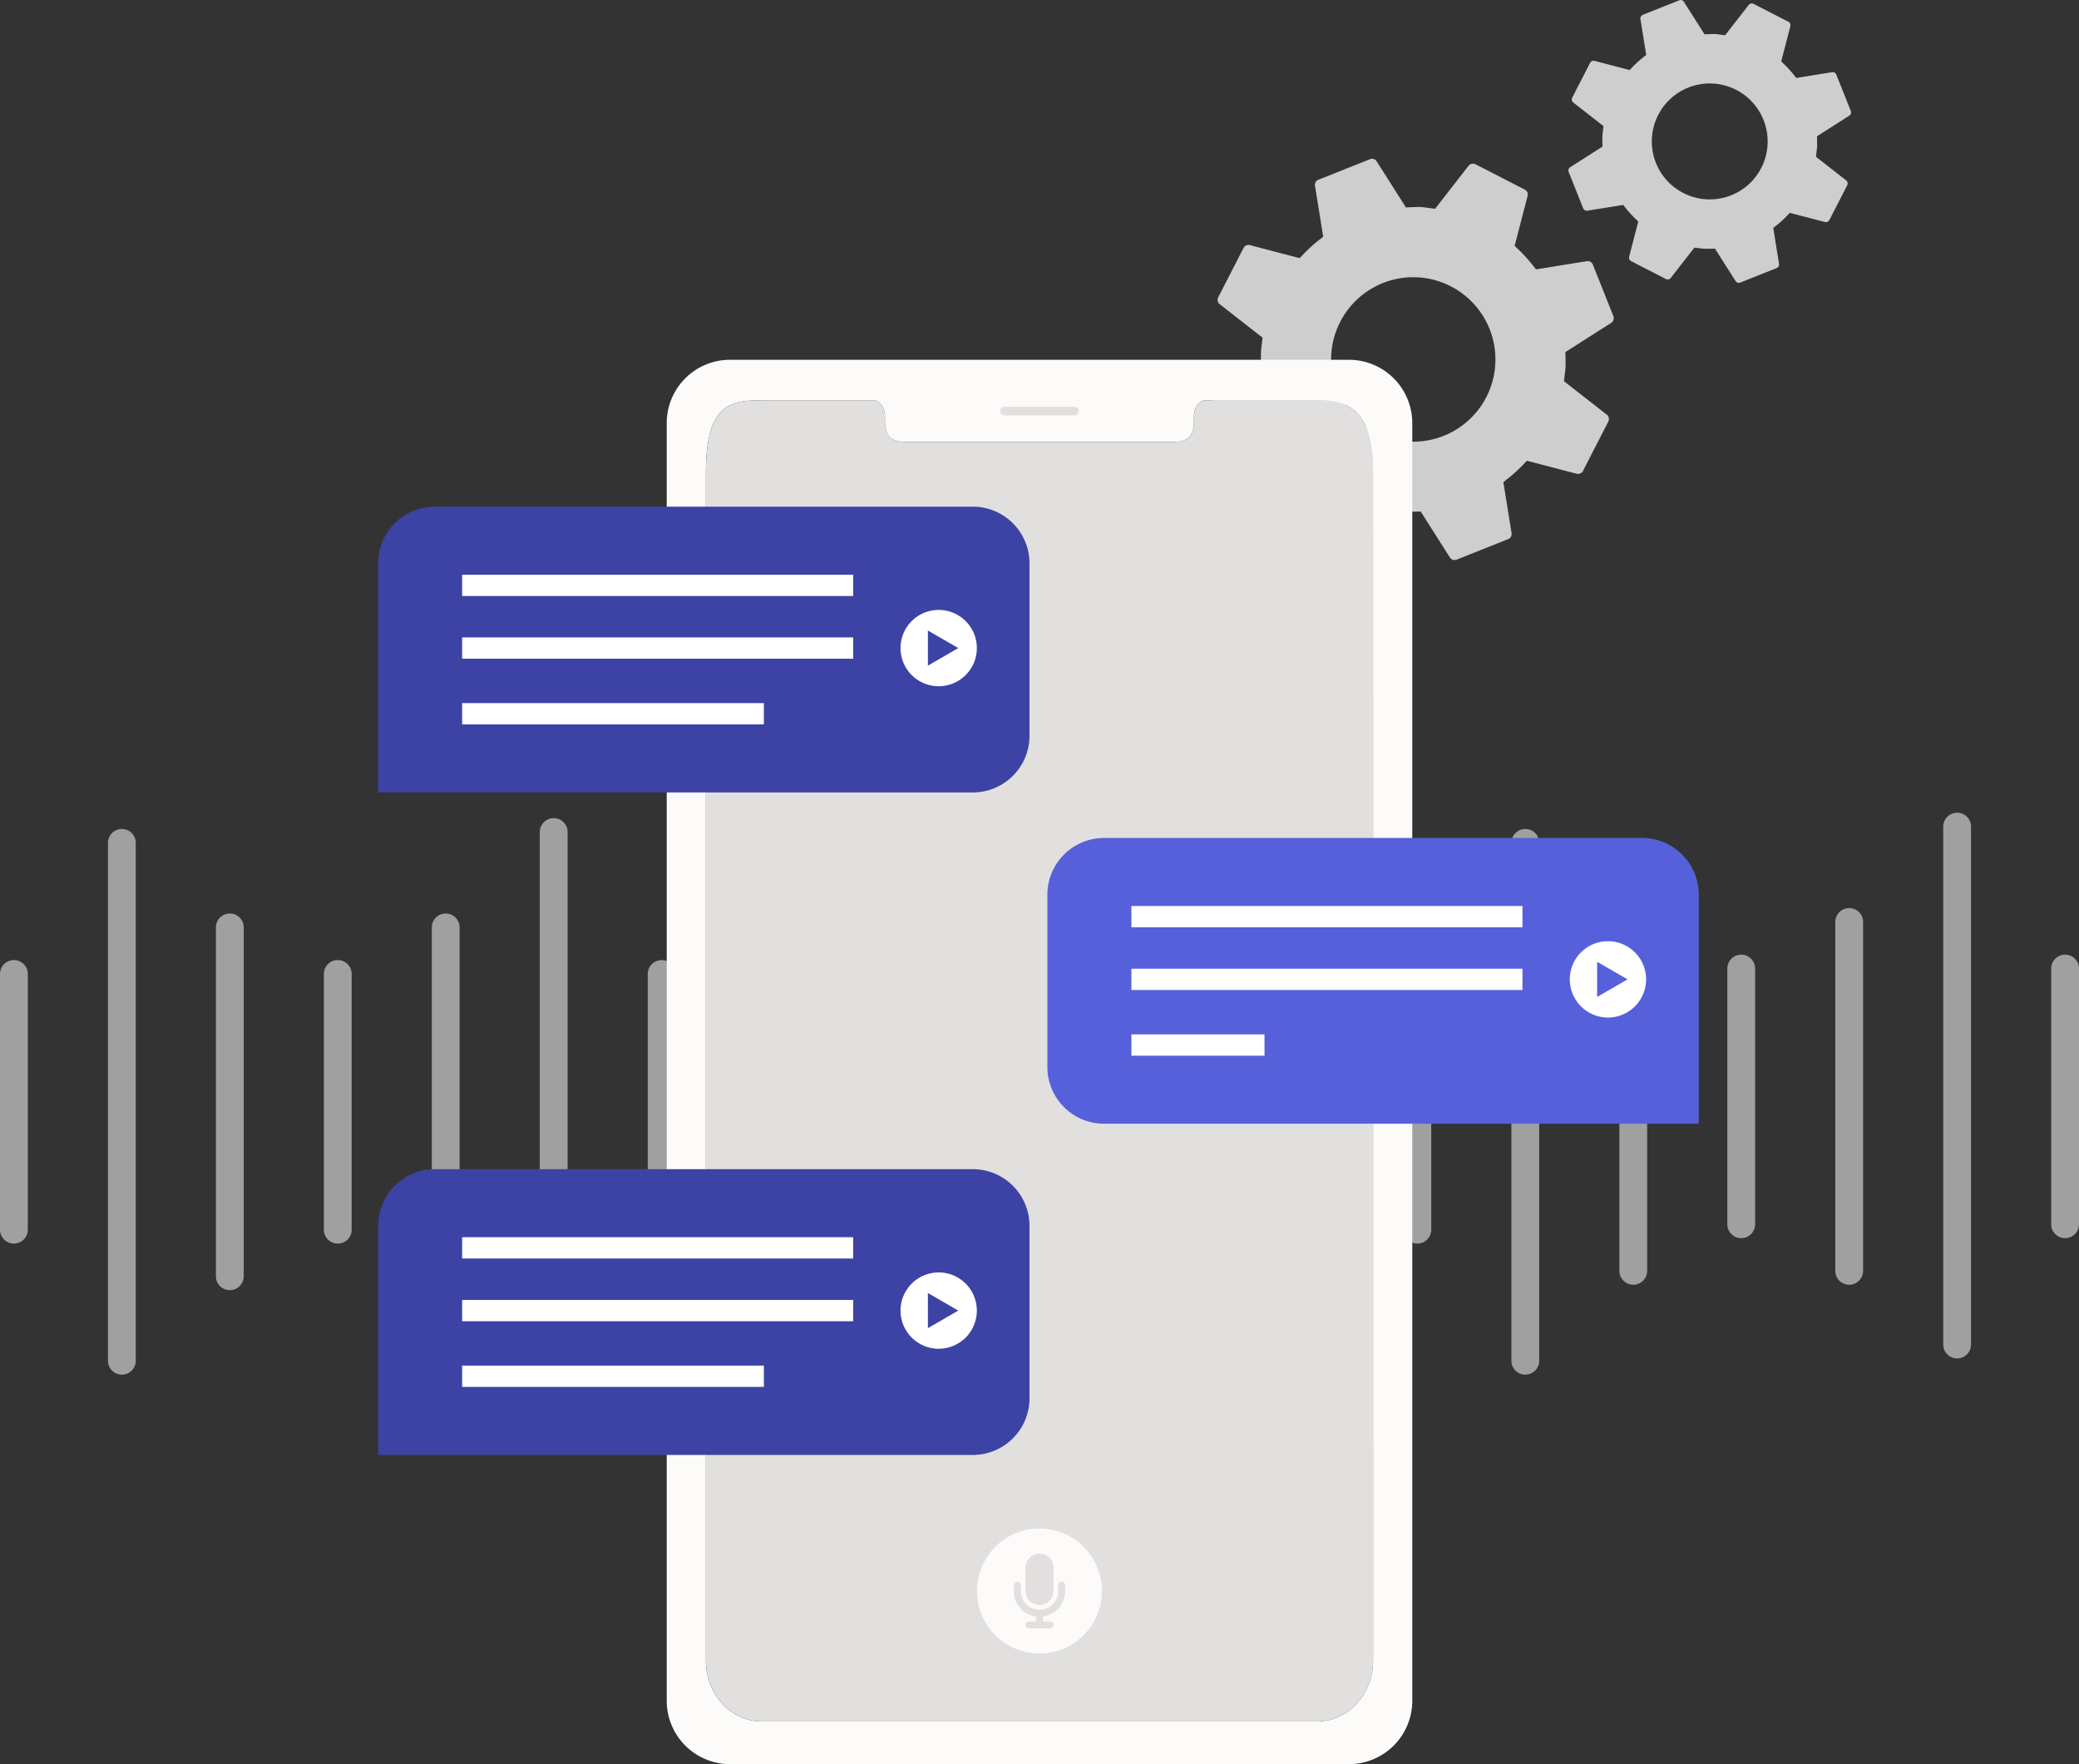 <svg id="Group_499" data-name="Group 499" xmlns="http://www.w3.org/2000/svg" xmlns:xlink="http://www.w3.org/1999/xlink" width="342.552" height="290.641" viewBox="0 0 342.552 290.641">
  <rect x="0" y="0" width="342.552" height="290.641" fill="#333333" stroke="none"/>
  <defs>
    <clipPath id="clip-path">
      <rect id="Rectangle_346" data-name="Rectangle 346" width="342.552" height="290.641" fill="none"/>
    </clipPath>
    <clipPath id="clip-path-3">
      <rect id="Rectangle_334" data-name="Rectangle 334" width="342.552" height="92.58" fill="none"/>
    </clipPath>
  </defs>
  <g id="Group_498" data-name="Group 498" clip-path="url(#clip-path)">
    <g id="Group_495" data-name="Group 495">
      <g id="Group_494" data-name="Group 494" clip-path="url(#clip-path)">
        <g id="Group_493" data-name="Group 493" transform="translate(0 133.899)" opacity="0.7">
          <g id="Group_492" data-name="Group 492">
            <g id="Group_491" data-name="Group 491" clip-path="url(#clip-path-3)">
              <path id="Path_1644" data-name="Path 1644" d="M2.291,470.008A2.291,2.291,0,0,1,0,467.717V425.59a2.291,2.291,0,0,1,4.582,0v42.127a2.291,2.291,0,0,1-2.291,2.291" transform="translate(0 -399.025)" fill="#cecece"/>
              <path id="Path_1645" data-name="Path 1645" d="M145.1,470.008a2.291,2.291,0,0,1-2.291-2.291V425.59a2.291,2.291,0,0,1,4.582,0v42.127a2.291,2.291,0,0,1-2.291,2.291" transform="translate(-89.446 -399.025)" fill="#cecece"/>
              <path id="Path_1646" data-name="Path 1646" d="M49.894,455.4a2.291,2.291,0,0,1-2.291-2.291v-85.32a2.291,2.291,0,1,1,4.582,0v85.32a2.291,2.291,0,0,1-2.291,2.291" transform="translate(-29.815 -362.824)" fill="#cecece"/>
              <path id="Path_1647" data-name="Path 1647" d="M240.308,450.627a2.291,2.291,0,0,1-2.291-2.291V363.015a2.291,2.291,0,1,1,4.582,0v85.321a2.291,2.291,0,0,1-2.291,2.291" transform="translate(-149.077 -359.832)" fill="#cecece"/>
              <path id="Path_1648" data-name="Path 1648" d="M97.5,464.819a2.291,2.291,0,0,1-2.291-2.291V405.054a2.291,2.291,0,1,1,4.582,0v57.474a2.291,2.291,0,0,1-2.291,2.291" transform="translate(-59.631 -386.162)" fill="#cecece"/>
              <path id="Path_1649" data-name="Path 1649" d="M192.7,464.819a2.291,2.291,0,0,1-2.291-2.291V405.054a2.291,2.291,0,1,1,4.582,0v57.474a2.291,2.291,0,0,1-2.291,2.291" transform="translate(-119.262 -386.162)" fill="#cecece"/>
              <path id="Path_1650" data-name="Path 1650" d="M287.911,470.008a2.291,2.291,0,0,1-2.291-2.291V425.59a2.291,2.291,0,0,1,4.582,0v42.127a2.291,2.291,0,0,1-2.291,2.291" transform="translate(-178.893 -399.025)" fill="#cecece"/>
              <path id="Path_1651" data-name="Path 1651" d="M430.722,470.008a2.291,2.291,0,0,1-2.291-2.291V425.59a2.291,2.291,0,0,1,4.582,0v42.127a2.291,2.291,0,0,1-2.291,2.291" transform="translate(-268.34 -399.025)" fill="#cecece"/>
              <path id="Path_1652" data-name="Path 1652" d="M335.515,455.4a2.291,2.291,0,0,1-2.291-2.291v-85.32a2.291,2.291,0,1,1,4.582,0v85.32a2.291,2.291,0,0,1-2.291,2.291" transform="translate(-208.709 -362.824)" fill="#cecece"/>
              <path id="Path_1653" data-name="Path 1653" d="M525.928,450.627a2.291,2.291,0,0,1-2.291-2.291V363.015a2.291,2.291,0,1,1,4.582,0v85.321a2.291,2.291,0,0,1-2.291,2.291" transform="translate(-327.97 -359.832)" fill="#cecece"/>
              <path id="Path_1654" data-name="Path 1654" d="M383.119,464.819a2.291,2.291,0,0,1-2.291-2.291V405.054a2.291,2.291,0,1,1,4.582,0v57.474a2.291,2.291,0,0,1-2.291,2.291" transform="translate(-238.524 -386.162)" fill="#cecece"/>
              <path id="Path_1655" data-name="Path 1655" d="M478.325,464.819a2.291,2.291,0,0,1-2.291-2.291V405.054a2.291,2.291,0,1,1,4.582,0v57.474a2.291,2.291,0,0,1-2.291,2.291" transform="translate(-298.155 -386.162)" fill="#cecece"/>
              <path id="Path_1656" data-name="Path 1656" d="M621.135,470.008a2.291,2.291,0,0,1-2.291-2.291V425.59a2.291,2.291,0,0,1,4.582,0v42.127a2.291,2.291,0,0,1-2.291,2.291" transform="translate(-387.601 -399.025)" fill="#cecece"/>
              <path id="Path_1657" data-name="Path 1657" d="M906.756,467.619a2.291,2.291,0,0,1-2.291-2.291V423.2a2.291,2.291,0,0,1,4.582,0v42.127a2.291,2.291,0,0,1-2.291,2.291" transform="translate(-566.495 -397.528)" fill="#cecece"/>
              <path id="Path_1658" data-name="Path 1658" d="M763.945,467.619a2.291,2.291,0,0,1-2.291-2.291V423.2a2.291,2.291,0,0,1,4.582,0v42.127a2.291,2.291,0,0,1-2.291,2.291" transform="translate(-477.048 -397.528)" fill="#cecece"/>
              <path id="Path_1659" data-name="Path 1659" d="M668.738,455.4a2.291,2.291,0,0,1-2.291-2.291v-85.32a2.291,2.291,0,1,1,4.582,0v85.32a2.291,2.291,0,0,1-2.291,2.291" transform="translate(-417.416 -362.824)" fill="#cecece"/>
              <path id="Path_1660" data-name="Path 1660" d="M859.152,448.239a2.291,2.291,0,0,1-2.291-2.291V360.627a2.291,2.291,0,1,1,4.582,0v85.321a2.291,2.291,0,0,1-2.291,2.291" transform="translate(-536.679 -358.336)" fill="#cecece"/>
              <path id="Path_1661" data-name="Path 1661" d="M716.342,462.43a2.291,2.291,0,0,1-2.291-2.291V402.665a2.291,2.291,0,1,1,4.582,0v57.474a2.291,2.291,0,0,1-2.291,2.291" transform="translate(-447.232 -384.666)" fill="#cecece"/>
              <path id="Path_1662" data-name="Path 1662" d="M573.532,460.041a2.291,2.291,0,0,1-2.291-2.291V400.276a2.291,2.291,0,1,1,4.582,0V457.75a2.291,2.291,0,0,1-2.291,2.291" transform="translate(-357.786 -383.17)" fill="#cecece"/>
              <path id="Path_1663" data-name="Path 1663" d="M811.549,462.43a2.291,2.291,0,0,1-2.291-2.291V402.665a2.291,2.291,0,1,1,4.582,0v57.474a2.291,2.291,0,0,1-2.291,2.291" transform="translate(-506.863 -384.666)" fill="#cecece"/>
            </g>
          </g>
        </g>
        <path id="Path_1664" data-name="Path 1664" d="M600.772,95.926l-3.38-8.488a.918.918,0,0,0-1-.565l-8.369,1.351-.491-.626a25.394,25.394,0,0,0-2.455-2.7l-.576-.549,2.141-8.226a.919.919,0,0,0-.464-1.045l-8.128-4.172a.92.92,0,0,0-1.142.25L571.4,78.242l-.763-.1c-.169-.021-.336-.045-.5-.068-.389-.055-.755-.106-1.134-.124s-.748,0-1.14.016c-.169.007-.337.015-.508.02l-.768.022-4.817-7.583a.919.919,0,0,0-.733-.428h-.017a.954.954,0,0,0-.357.076l-8.487,3.38a.918.918,0,0,0-.565,1l1.349,8.392-.626.491a25.382,25.382,0,0,0-2.7,2.455l-.549.577-8.2-2.14a.922.922,0,0,0-.606.05.919.919,0,0,0-.441.414l-4.172,8.128a.921.921,0,0,0,.251,1.143l7.052,5.506-.085.751c-.015.137-.032.274-.049.41l-.005.04c-.05.408-.1.794-.115,1.181s-.009.794,0,1.219v.041c0,.135.007.269.009.4l.013.756-7.542,4.81a.92.92,0,0,0-.361,1.112l3.381,8.487a.919.919,0,0,0,.808.575.937.937,0,0,0,.189-.01l8.369-1.351.492.627a25.155,25.155,0,0,0,2.454,2.7l.577.549L548.958,130a.918.918,0,0,0,.464,1.045l8.128,4.172a.919.919,0,0,0,1.142-.25l5.506-7.077.752.084.425.05.033,0c.415.05.807.1,1.2.117s.78.009,1.2,0h.031c.143,0,.286-.007.43-.01l.757-.013,4.806,7.566a.919.919,0,0,0,.731.424.913.913,0,0,0,.381-.063l8.486-3.38a.918.918,0,0,0,.566-1l-1.349-8.392.626-.491a25.192,25.192,0,0,0,2.7-2.454l.549-.577,8.2,2.14a.934.934,0,0,0,.187.028.919.919,0,0,0,.858-.493l4.172-8.128a.919.919,0,0,0-.251-1.143l-7.052-5.506.085-.751c.016-.147.034-.294.053-.448.051-.418.1-.813.117-1.206s.008-.775,0-1.186v-.035c0-.139-.007-.278-.01-.418l-.013-.756,7.543-4.81a.919.919,0,0,0,.361-1.112m-19.449,7.767a13.529,13.529,0,0,1-13.516,12.915h0c-.216,0-.433-.006-.651-.016a13.548,13.548,0,0,1,.639-27.08c.216,0,.433.005.651.015a13.552,13.552,0,0,1,12.877,14.165" transform="translate(-334.941 -43.843)" fill="#cecece"/>
        <path id="Path_1665" data-name="Path 1665" d="M738.107,18.274l-2.383-5.983a.647.647,0,0,0-.7-.4l-5.9.952-.346-.441a17.9,17.9,0,0,0-1.73-1.9l-.406-.387,1.509-5.8a.647.647,0,0,0-.327-.737L722.092.638a.648.648,0,0,0-.265-.07.64.64,0,0,0-.171.015.647.647,0,0,0-.369.232L717.4,5.809l-.538-.067c-.119-.015-.237-.031-.355-.048-.274-.038-.532-.075-.8-.087s-.528,0-.8.011c-.119.005-.238.01-.358.014l-.542.016L710.61.3a.647.647,0,0,0-.516-.3h-.012a.673.673,0,0,0-.252.054l-5.982,2.383a.647.647,0,0,0-.4.7l.951,5.916-.441.346a17.838,17.838,0,0,0-1.9,1.73l-.387.407-5.781-1.509a.648.648,0,0,0-.738.328l-2.941,5.729a.649.649,0,0,0,.177.806l4.971,3.881-.06.529q-.017.145-.035.289l0,.028c-.035.288-.068.56-.081.833s-.006.559,0,.859v.029c0,.095,0,.189.006.285l.009.532-5.317,3.39a.649.649,0,0,0-.255.784l2.383,5.983a.647.647,0,0,0,.281.322.656.656,0,0,0,.289.083.631.631,0,0,0,.133-.007l5.9-.952.347.442a17.722,17.722,0,0,0,1.73,1.9l.407.387-1.509,5.8a.646.646,0,0,0,.327.737l5.729,2.941a.645.645,0,0,0,.265.071.663.663,0,0,0,.17-.014.647.647,0,0,0,.37-.232l3.881-4.988.53.059.3.035.024,0c.293.035.569.069.844.082s.55.006.849,0h.022l.3-.007.533-.009,3.388,5.333a.648.648,0,0,0,.784.254l5.982-2.383a.647.647,0,0,0,.4-.7l-.951-5.916.441-.346a17.75,17.75,0,0,0,1.9-1.73l.387-.407,5.782,1.509a.658.658,0,0,0,.132.02.648.648,0,0,0,.605-.348l2.941-5.729a.647.647,0,0,0-.177-.806l-4.971-3.881.06-.529c.012-.1.025-.208.038-.316.035-.294.069-.573.083-.85s.006-.546,0-.836v-.025c0-.1-.005-.2-.007-.294l-.009-.533,5.317-3.39a.648.648,0,0,0,.255-.784M724.4,23.749a9.537,9.537,0,0,1-9.527,9.1h0c-.152,0-.305,0-.459-.011a9.55,9.55,0,0,1,.45-19.089c.152,0,.306,0,.459.011a9.553,9.553,0,0,1,9.077,9.985" transform="translate(-433.158 0.001)" fill="#cecece"/>
      </g>
    </g>
    <g id="Group_497" data-name="Group 497">
      <g id="Group_496" data-name="Group 496" clip-path="url(#clip-path)">
        <path id="Path_1666" data-name="Path 1666" d="M406.487,158.632H304.326a10.43,10.43,0,0,0-10.334,10.527V379.47A10.438,10.438,0,0,0,304.326,390H406.487a10.444,10.444,0,0,0,10.346-10.527V169.159a10.436,10.436,0,0,0-10.346-10.527m3.886,214.335c0,5.536-4.146,10.014-9.258,10.014h-91.4c-5.125,0-9.27-4.478-9.27-10.014V177.13c0-11.277,4.145-11.827,9.27-11.827h18.3c1.063,0,1.934,1.209,1.934,2.708v.646c0,3.511,1.922,3.523,4.285,3.523h42.339c2.381,0,4.285-.012,4.285-3.523v-.646c0-1.5.858-2.708,1.94-2.708h18.311c5.113,0,9.258,1.5,9.258,11.827Z" transform="translate(-184.136 -99.356)" fill="#fdfbfa"/>
        <path id="Path_1667" data-name="Path 1667" d="M453.256,180.763H441.708a.713.713,0,1,1,0-1.427h11.549a.713.713,0,1,1,0,1.427" transform="translate(-276.208 -112.324)" fill="#e1e0df"/>
        <path id="Path_1668" data-name="Path 1668" d="M421.2,188.313V384.15c0,5.536-4.146,10.014-9.258,10.014h-91.4c-5.125,0-9.27-4.478-9.27-10.014V188.313c0-11.277,4.146-11.827,9.27-11.827h18.3c1.063,0,1.934,1.209,1.934,2.708v.646c0,3.511,1.922,3.523,4.285,3.523H387.4c2.381,0,4.285-.012,4.285-3.523v-.646c0-1.5.858-2.708,1.94-2.708h18.311c5.113,0,9.258,1.5,9.258,11.827" transform="translate(-194.957 -110.539)" fill="#e1e0df"/>
        <path id="Path_1669" data-name="Path 1669" d="M569.166,416.538H471.184a9.342,9.342,0,0,1-9.342-9.342V378.8a9.342,9.342,0,0,1,9.342-9.342h88.641a9.342,9.342,0,0,1,9.342,9.342Z" transform="translate(-289.266 -231.402)" fill="#5660da"/>
        <rect id="Rectangle_336" data-name="Rectangle 336" width="64.434" height="3.509" transform="translate(186.418 149.264)" fill="#fff"/>
        <rect id="Rectangle_337" data-name="Rectangle 337" width="64.434" height="3.509" transform="translate(186.418 159.597)" fill="#fff"/>
        <rect id="Rectangle_338" data-name="Rectangle 338" width="21.933" height="3.509" transform="translate(186.418 170.417)" fill="#fff"/>
        <path id="Path_1670" data-name="Path 1670" d="M704.764,421.265a6.287,6.287,0,1,1-6.287-6.287,6.287,6.287,0,0,1,6.287,6.287" transform="translate(-433.539 -259.914)" fill="#fff"/>
        <path id="Path_1671" data-name="Path 1671" d="M709.262,426.957l-5.008-2.891v5.783Z" transform="translate(-441.096 -265.605)" fill="#5660da"/>
        <path id="Path_1672" data-name="Path 1672" d="M166.734,562.57h97.983a9.342,9.342,0,0,0,9.342-9.342v-28.4a9.342,9.342,0,0,0-9.342-9.342H176.076a9.342,9.342,0,0,0-9.342,9.342Z" transform="translate(-104.431 -322.866)" fill="#3c43a4"/>
        <rect id="Rectangle_339" data-name="Rectangle 339" width="64.434" height="3.509" transform="translate(76.146 203.832)" fill="#fff"/>
        <rect id="Rectangle_340" data-name="Rectangle 340" width="64.434" height="3.509" transform="translate(76.146 214.165)" fill="#fff"/>
        <rect id="Rectangle_341" data-name="Rectangle 341" width="49.714" height="3.509" transform="translate(76.146 224.985)" fill="#fff"/>
        <path id="Path_1673" data-name="Path 1673" d="M409.657,567.3a6.287,6.287,0,1,1-6.287-6.287,6.287,6.287,0,0,1,6.287,6.287" transform="translate(-248.705 -351.378)" fill="#fff"/>
        <path id="Path_1674" data-name="Path 1674" d="M414.156,572.99l-5.008-2.891v5.783Z" transform="translate(-256.262 -357.07)" fill="#3c43a4"/>
        <path id="Path_1675" data-name="Path 1675" d="M166.734,270.473h97.983a9.342,9.342,0,0,0,9.342-9.342v-28.4a9.342,9.342,0,0,0-9.342-9.342H176.076a9.342,9.342,0,0,0-9.342,9.342Z" transform="translate(-104.431 -139.917)" fill="#3c43a4"/>
        <rect id="Rectangle_342" data-name="Rectangle 342" width="64.434" height="3.509" transform="translate(76.146 94.684)" fill="#fff"/>
        <rect id="Rectangle_343" data-name="Rectangle 343" width="64.434" height="3.509" transform="translate(76.146 105.017)" fill="#fff"/>
        <rect id="Rectangle_344" data-name="Rectangle 344" width="49.714" height="3.509" transform="translate(76.146 115.837)" fill="#fff"/>
        <path id="Path_1676" data-name="Path 1676" d="M409.657,275.2a6.287,6.287,0,1,1-6.287-6.287,6.287,6.287,0,0,1,6.287,6.287" transform="translate(-248.705 -168.428)" fill="#fff"/>
        <path id="Path_1677" data-name="Path 1677" d="M414.156,280.892,409.148,278v5.783Z" transform="translate(-256.262 -174.12)" fill="#3c43a4"/>
        <path id="Path_1678" data-name="Path 1678" d="M451.4,684.226a10.293,10.293,0,1,1-10.293-10.293A10.293,10.293,0,0,1,451.4,684.226" transform="translate(-269.834 -422.105)" fill="#fdfbfa"/>
        <path id="Path_1679" data-name="Path 1679" d="M448.189,691.158a3.079,3.079,0,1,0,6.158,0V690.2a.577.577,0,1,1,1.155,0v.962a4.236,4.236,0,0,1-3.656,4.2v.808H453a.577.577,0,1,1,0,1.154h-3.464a.577.577,0,1,1,0-1.154h1.154v-.808a4.236,4.236,0,0,1-3.656-4.2V690.2a.577.577,0,1,1,1.155,0Zm5.388-3.848v3.848a2.309,2.309,0,1,1-4.618,0v-3.848a2.309,2.309,0,1,1,4.618,0" transform="translate(-279.991 -429.037)" fill="#e1e0df"/>
      </g>
    </g>
  </g>
</svg>
